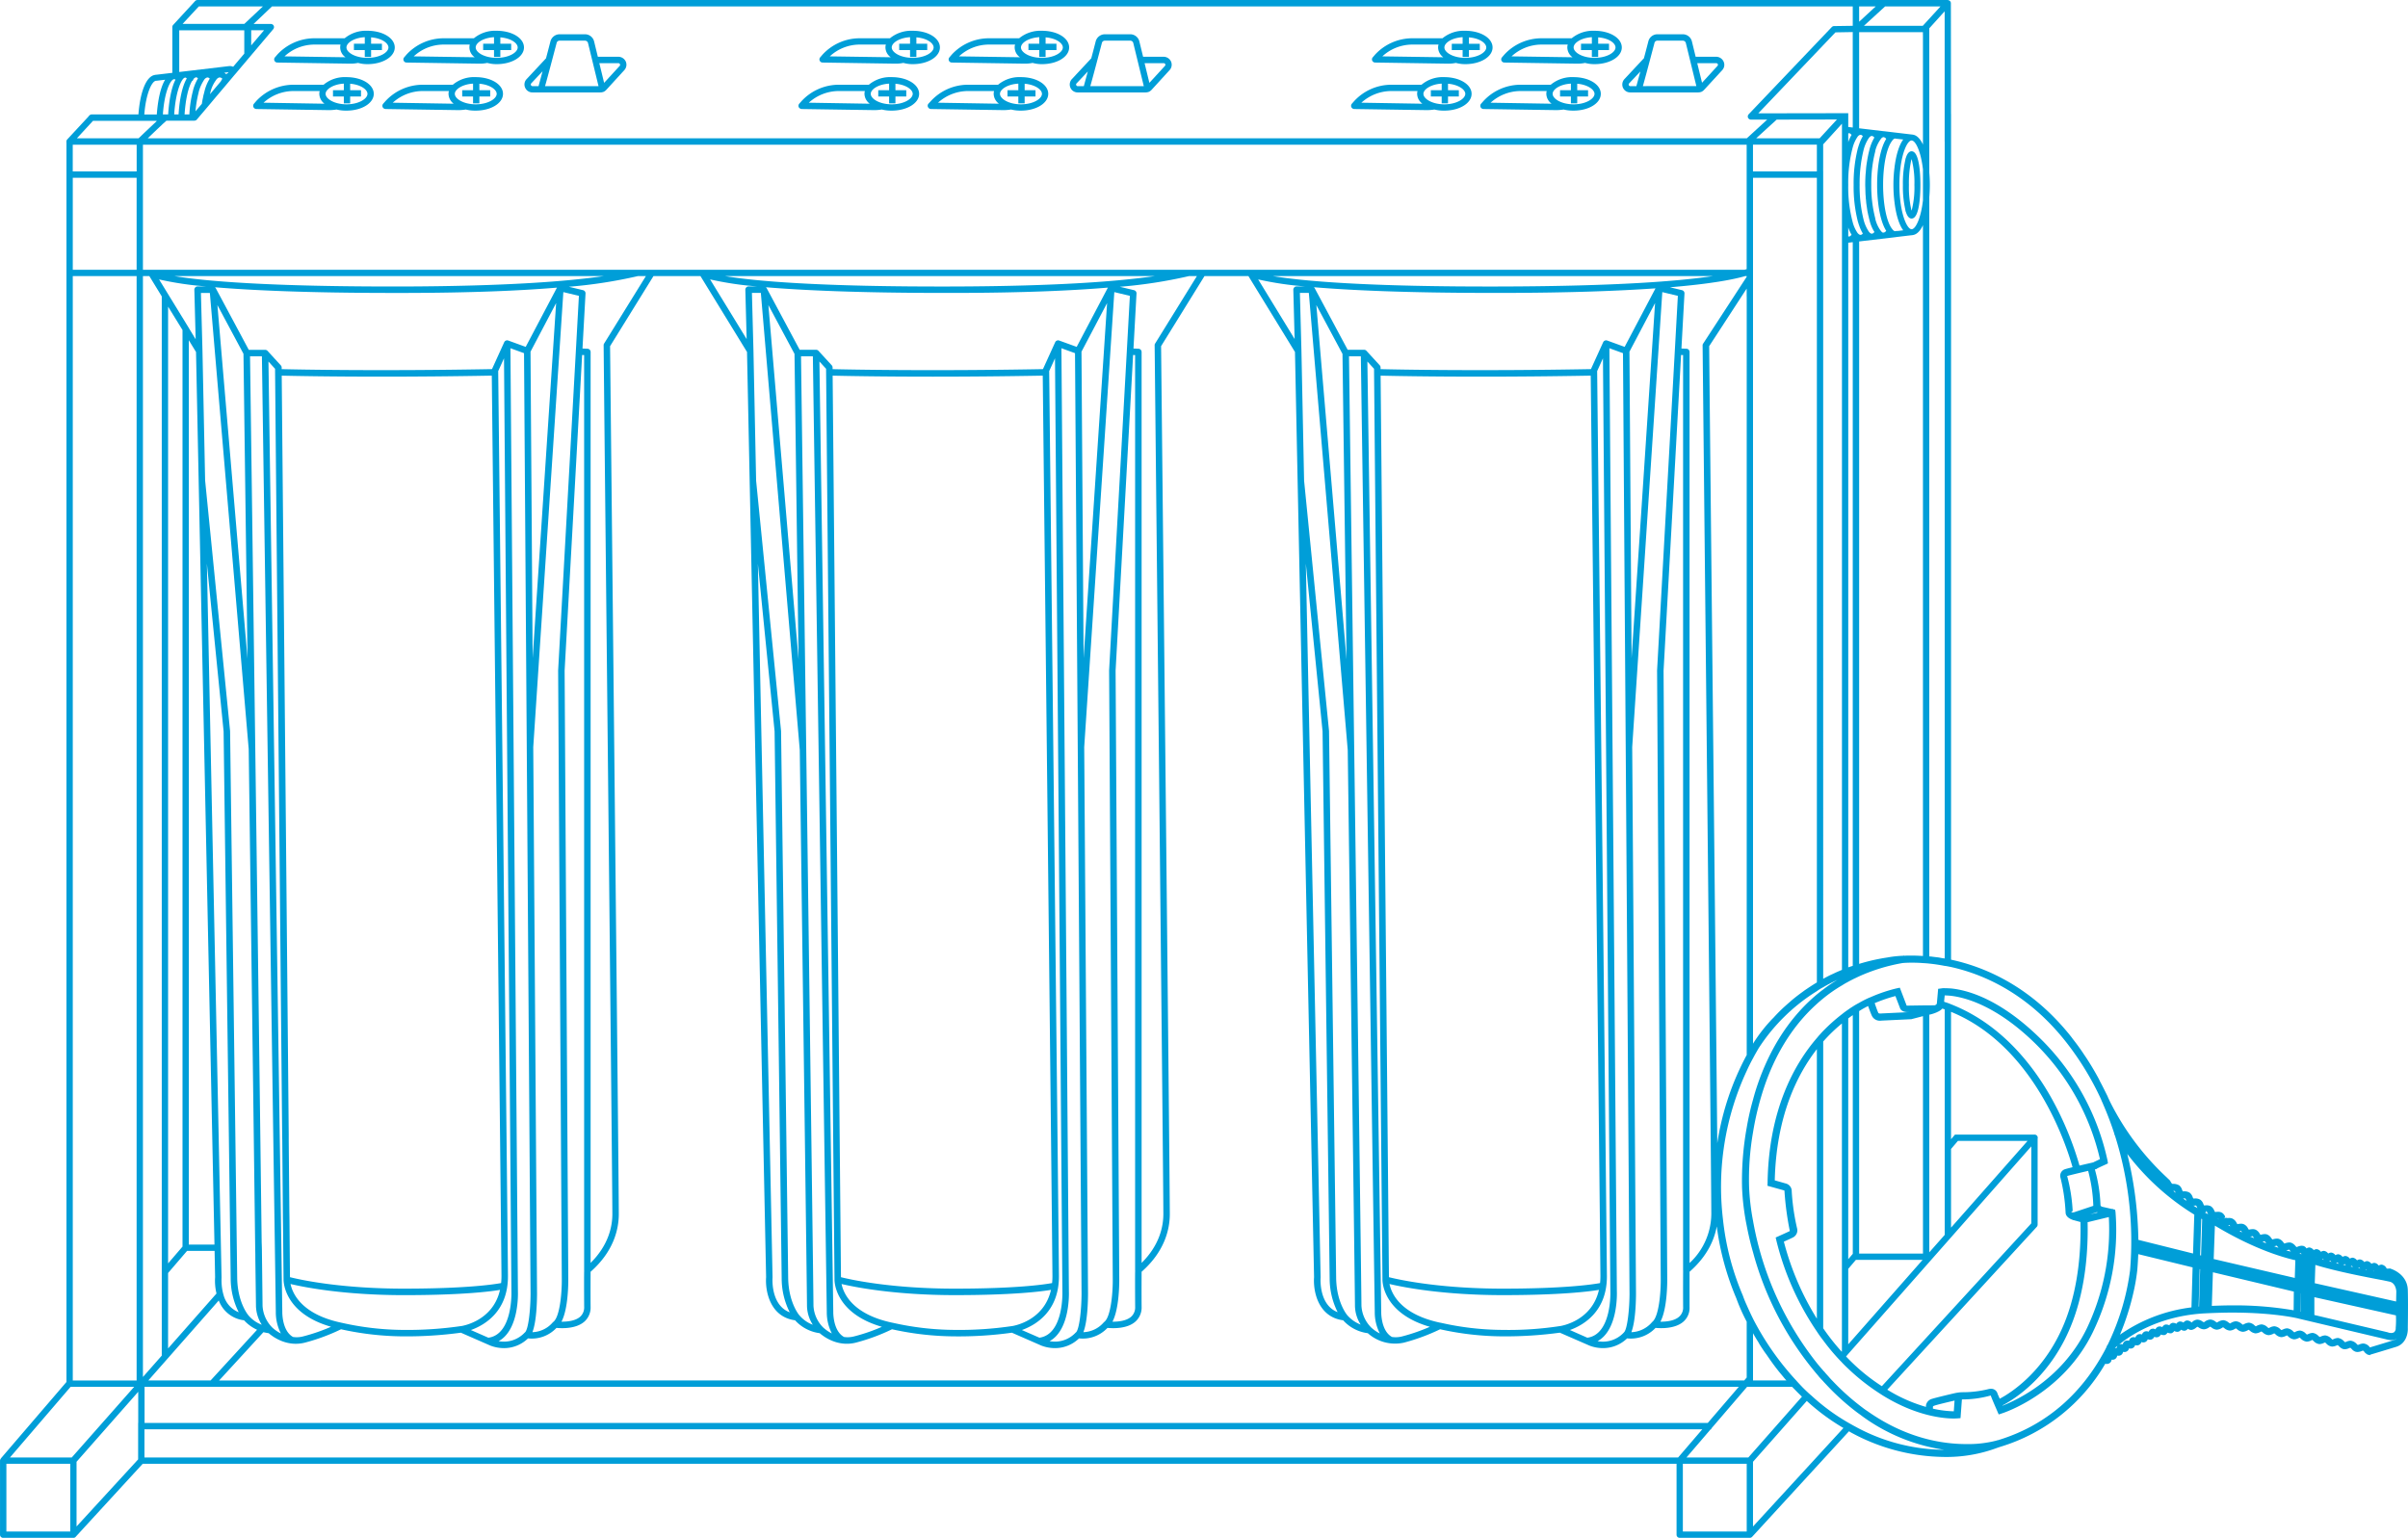 <?xml version="1.0" encoding="UTF-8"?> <svg xmlns="http://www.w3.org/2000/svg" xmlns:xlink="http://www.w3.org/1999/xlink" width="712.932" height="455.367" viewBox="0 0 712.932 455.367"><defs><clipPath id="clip-path"><rect id="Rectangle_3" data-name="Rectangle 3" width="712.932" height="455.367" transform="translate(0)" fill="none"></rect></clipPath></defs><g id="XMLID_00000053544511729964027680000006740150476557218438_" clip-path="url(#clip-path)"><g id="Group_2" data-name="Group 2" transform="translate(0.006 0.003)"><path id="Path_4" data-name="Path 4" d="M80.535-120.087h20.09a2.788,2.788,0,0,0,1.036-.208,2.805,2.805,0,0,0,.71-.532l5.355-5.829a2.3,2.3,0,0,0,.444-2.544,2.432,2.432,0,0,0-2.189-1.45H99.886l-1.095-4.5a2.786,2.786,0,0,0-2.722-2.159H88.583a2.765,2.765,0,0,0-2.693,2.071c-.474,1.835-.917,3.55-1.331,5.06a.029.029,0,0,1-.03.03,1.412,1.412,0,0,0-.3.3l-5.444,5.829a2.372,2.372,0,0,0-.415,2.544A2.338,2.338,0,0,0,80.535-120.087Zm25.445-8.669a.546.546,0,0,1,.474.3.492.492,0,0,1-.119.532l-4.556,4.972-1.42-5.8ZM87.7-134.763a.872.872,0,0,1,.887-.651h7.486a.919.919,0,0,1,.917.71l3.107,12.752H84.263C84.707-123.519,85.654-126.981,87.7-134.763ZM80.18-122.749l3.343-3.55c-.562,2.071-.976,3.58-1.183,4.349h-1.8a.449.449,0,0,1-.444-.3A.486.486,0,0,1,80.18-122.749Z" transform="translate(402.135 147.453)" fill="#009ed8"></path><path id="Path_5" data-name="Path 5" d="M79.264-129.295a9.817,9.817,0,0,0-6.776,2.248h-9a14.987,14.987,0,0,0-10.917,4.823l-.71.8a.967.967,0,0,0-.147,1.006,1,1,0,0,0,.829.562l21.423.325a14.123,14.123,0,0,0,2.337-.177,11.812,11.812,0,0,0,2.959.325c4.5,0,8.048-2.189,8.048-4.972S83.76-129.295,79.264-129.295ZM54.676-121.72a13.272,13.272,0,0,1,8.817-3.462H71.3a2.676,2.676,0,0,0-.119.829,3.725,3.725,0,0,0,1.568,2.929Zm24.588.474c-3.669,0-6.214-1.657-6.214-3.107,0-1.3,2.159-2.841,5.385-3.018h.022v1.938h-3.21v1.871h3.21v2.033h1.871v-2.033h3.21v-1.871h-3.21v-1.908h.029c3.018.266,5.089,1.716,5.089,2.988C85.448-122.9,82.9-121.247,79.264-121.247Z" transform="translate(386.631 152.134)" fill="#009ed8"></path><path id="Path_6" data-name="Path 6" d="M56.477-128.551l21.423.325a10.678,10.678,0,0,0,2.426-.208h.089a10.343,10.343,0,0,0,2.752.355c4.526,0,8.078-2.189,8.078-4.941,0-2.782-3.55-4.941-8.078-4.941a9.863,9.863,0,0,0-6.746,2.22H67.426a15,15,0,0,0-10.947,4.823l-.71.829a.907.907,0,0,0-.147.976A.939.939,0,0,0,56.477-128.551Zm25.891-7.514h.013v1.947H79.169v1.871h3.211v2.033h1.871v-2.033h3.21v-1.871h-3.21v-1.888h.04c3.048.236,5.089,1.657,5.089,2.988,0,1.45-2.544,3.077-6.214,3.077-3.639,0-6.184-1.627-6.184-3.077C76.983-134.38,79.2-135.86,82.368-136.066Zm-14.943,2.189h7.811v.03a2.676,2.676,0,0,0-.119.829,3.679,3.679,0,0,0,1.538,2.9l-18.05-.266A13.112,13.112,0,0,1,67.425-133.876Z" transform="translate(388.912 147.07)" fill="#009ed8"></path><path id="Path_7" data-name="Path 7" d="M28.4-119.855l21.421.325a14.123,14.123,0,0,0,2.337-.177,11.423,11.423,0,0,0,2.929.325c4.528,0,8.078-2.189,8.078-4.972s-3.55-4.941-8.078-4.941a9.734,9.734,0,0,0-6.746,2.248h-9a14.987,14.987,0,0,0-10.917,4.823l-.71.8a.967.967,0,0,0-.147,1.006A.992.992,0,0,0,28.4-119.855Zm25.889-7.516h.022v1.938H51.1v1.871h3.21v2.033H56.18v-2.033h3.21v-1.871H56.18v-1.908h.03c3.048.266,5.089,1.716,5.089,2.988,0,1.45-2.544,3.107-6.214,3.107-3.639,0-6.184-1.657-6.184-3.107C48.9-125.655,51.121-127.194,54.286-127.371Zm-14.941,2.189h7.812a2.676,2.676,0,0,0-.119.829,3.725,3.725,0,0,0,1.568,2.929l-18.078-.3A13.269,13.269,0,0,1,39.345-125.182Z" transform="translate(372.521 152.134)" fill="#009ed8"></path><path id="Path_8" data-name="Path 8" d="M32.331-128.551l21.421.325a10.555,10.555,0,0,0,2.426-.208h.089a10.5,10.5,0,0,0,2.752.355c4.528,0,8.078-2.189,8.078-4.941,0-2.782-3.55-4.941-8.078-4.941a9.863,9.863,0,0,0-6.746,2.22h-9a15.053,15.053,0,0,0-10.947,4.823l-.71.829a.907.907,0,0,0-.147.976A.947.947,0,0,0,32.331-128.551Zm25.889-7.514h.011v1.949h-3.21v1.871h3.21v2.033H60.1v-2.033h3.21v-1.871H60.1v-1.888h.011c3.048.236,5.119,1.657,5.119,2.988,0,1.45-2.544,3.077-6.214,3.077-3.639,0-6.183-1.627-6.183-3.077C52.835-134.38,55-135.86,58.22-136.066Zm-14.941,2.189h7.811v.03a2.675,2.675,0,0,0-.119.829,3.679,3.679,0,0,0,1.538,2.9l-18.05-.266A13.109,13.109,0,0,1,43.278-133.876Z" transform="translate(374.801 147.07)" fill="#009ed8"></path><path id="Path_9" data-name="Path 9" d="M-22.726-120.087h20.09a2.788,2.788,0,0,0,1.036-.208,2.805,2.805,0,0,0,.71-.532l5.326-5.829A2.367,2.367,0,0,0,4.91-129.2a2.432,2.432,0,0,0-2.189-1.45H-3.374l-1.095-4.5a2.785,2.785,0,0,0-2.722-2.159h-7.486a2.823,2.823,0,0,0-2.722,2.071c-.474,1.865-.917,3.55-1.331,5.089a1.412,1.412,0,0,0-.3.3l-5.444,5.829a2.369,2.369,0,0,0-.414,2.544A2.326,2.326,0,0,0-22.726-120.087Zm25.445-8.669a.6.6,0,0,1,.474.3.492.492,0,0,1-.119.532l-4.587,5-1.42-5.829Zm-18.286-6.006a.872.872,0,0,1,.887-.651h7.486a.919.919,0,0,1,.917.71l3.107,12.752H-19C-18.555-123.519-17.609-126.981-15.567-134.763Zm-7.516,12.014,3.343-3.55c-.562,2.071-.976,3.58-1.183,4.349h-1.8a.447.447,0,0,1-.444-.3A.434.434,0,0,1-23.082-122.749Z" transform="translate(341.803 147.453)" fill="#009ed8"></path><path id="Path_10" data-name="Path 10" d="M-24.017-129.295a9.817,9.817,0,0,0-6.776,2.248h-8.966a14.943,14.943,0,0,0-10.919,4.823l-.74.8a.9.9,0,0,0-.119,1.006,1,1,0,0,0,.829.562l21.421.325a13.818,13.818,0,0,0,2.308-.177h.03a11.729,11.729,0,0,0,2.929.325c4.526,0,8.078-2.189,8.078-4.972S-19.491-129.295-24.017-129.295Zm-24.56,7.574a13.272,13.272,0,0,1,8.817-3.462h7.782a2.676,2.676,0,0,0-.119.829,3.725,3.725,0,0,0,1.568,2.929Zm24.56.474c-3.669,0-6.214-1.657-6.214-3.107,0-1.3,2.185-2.836,5.433-3.016v1.936h-3.21v1.871h3.21v2.033h1.871v-2.033h3.211v-1.871h-3.211v-1.909h0c3.077.266,5.119,1.716,5.119,2.988C-17.8-122.9-20.349-121.247-24.017-121.247Z" transform="translate(326.287 152.134)" fill="#009ed8"></path><path id="Path_11" data-name="Path 11" d="M-46.782-128.551l21.423.325a10.684,10.684,0,0,0,2.426-.208h.119a10.117,10.117,0,0,0,2.722.355c4.526,0,8.048-2.189,8.048-4.941,0-2.782-3.52-4.941-8.048-4.941a9.918,9.918,0,0,0-6.746,2.22h-9.024a14.993,14.993,0,0,0-10.919,4.823l-.71.829a.907.907,0,0,0-.147.976A.941.941,0,0,0-46.782-128.551Zm25.889-7.514h.008v1.947h-3.21v1.871h3.21v2.033h1.871v-2.033H-15.8v-1.871h-3.211v-1.888H-19c3.018.236,5.089,1.657,5.089,2.988,0,1.45-2.544,3.077-6.183,3.077-3.669,0-6.214-1.627-6.214-3.077C-26.307-134.38-24.117-135.86-20.893-136.066Zm-14.972,2.189h7.811v.03a2.675,2.675,0,0,0-.119.829,3.628,3.628,0,0,0,1.568,2.9l-18.048-.266A13.028,13.028,0,0,1-35.865-133.876Z" transform="translate(328.577 147.07)" fill="#009ed8"></path><path id="Path_12" data-name="Path 12" d="M-74.854-119.855l21.423.325a13.817,13.817,0,0,0,2.308-.177h.03a11.729,11.729,0,0,0,2.929.325c4.526,0,8.107-2.189,8.107-4.972s-3.58-4.941-8.107-4.941a9.817,9.817,0,0,0-6.776,2.248H-63.9a15.053,15.053,0,0,0-10.947,4.823l-.71.8a.967.967,0,0,0-.147,1.006A1.075,1.075,0,0,0-74.854-119.855Zm25.908-7.514v1.936h-3.21v1.871h3.21v2.033h1.871v-2.033h3.21v-1.871h-3.21v-1.909h0c3.077.266,5.119,1.716,5.119,2.988,0,1.45-2.544,3.107-6.214,3.107s-6.214-1.657-6.214-3.107C-54.378-125.654-52.193-127.189-48.946-127.369ZM-63.9-125.182h7.782a2.676,2.676,0,0,0-.119.829,3.725,3.725,0,0,0,1.568,2.929l-18.05-.3A13.215,13.215,0,0,1-63.9-125.182Z" transform="translate(312.176 152.134)" fill="#009ed8"></path><path id="Path_13" data-name="Path 13" d="M-70.932-128.551l21.423.325a10.685,10.685,0,0,0,2.426-.208h.119a10.117,10.117,0,0,0,2.722.355c4.526,0,8.048-2.189,8.048-4.941,0-2.782-3.52-4.941-8.048-4.941a9.918,9.918,0,0,0-6.746,2.22h-9.024A14.987,14.987,0,0,0-70.93-130.92l-.71.829a.907.907,0,0,0-.147.976A.941.941,0,0,0-70.932-128.551Zm25.891-7.514h.008v1.947h-3.21v1.871h3.21v2.033h1.871v-2.033h3.21v-1.871h-3.21v-1.89a.043.043,0,0,0,.014,0c3.018.236,5.089,1.657,5.089,2.988,0,1.45-2.544,3.077-6.183,3.077-3.669,0-6.214-1.627-6.214-3.077C-50.456-134.38-48.267-135.86-45.041-136.066Zm-14.972,2.189H-52.2v.03a2.675,2.675,0,0,0-.119.829,3.628,3.628,0,0,0,1.568,2.9l-18.048-.266A13.021,13.021,0,0,1-60.013-133.876Z" transform="translate(314.467 147.07)" fill="#009ed8"></path><path id="Path_14" data-name="Path 14" d="M-124.62-120.087h20.09a2.788,2.788,0,0,0,1.036-.208,2.805,2.805,0,0,0,.71-.532l5.326-5.829a2.367,2.367,0,0,0,.474-2.544,2.432,2.432,0,0,0-2.189-1.45h-6.095l-1.095-4.5a2.785,2.785,0,0,0-2.722-2.159h-7.486a2.823,2.823,0,0,0-2.722,2.071c-.474,1.865-.917,3.55-1.331,5.089a1.411,1.411,0,0,0-.3.3l-5.444,5.829a2.312,2.312,0,0,0-.413,2.544A2.326,2.326,0,0,0-124.62-120.087Zm25.445-8.669a.486.486,0,0,1,.444.3.428.428,0,0,1-.089.532l-4.587,5-1.42-5.829Zm-18.286-6.006a.872.872,0,0,1,.887-.651h7.486a.919.919,0,0,1,.917.71l3.107,12.752h-15.83C-120.449-123.519-119.5-126.981-117.461-134.763Zm-7.544,12.014,3.373-3.611c-.562,2.1-.976,3.611-1.183,4.409h-1.8a.449.449,0,0,1-.444-.3A.462.462,0,0,1-125.005-122.749Z" transform="translate(282.262 147.453)" fill="#009ed8"></path><path id="Path_15" data-name="Path 15" d="M-125.913-129.295a9.765,9.765,0,0,0-6.776,2.248h-8.966a15.053,15.053,0,0,0-10.947,4.823l-.71.8a.967.967,0,0,0-.147,1.006,1,1,0,0,0,.859.562l21.423.325a13.818,13.818,0,0,0,2.308-.177h.03a11.423,11.423,0,0,0,2.929.325c4.526,0,8.078-2.189,8.078-4.972S-121.385-129.295-125.913-129.295Zm-24.558,7.574a13.214,13.214,0,0,1,8.817-3.462h7.812a2.676,2.676,0,0,0-.119.829,3.779,3.779,0,0,0,1.538,2.929Zm24.558.474c-3.639,0-6.184-1.657-6.184-3.107,0-1.3,2.22-2.841,5.385-3.018h.016v1.938h-3.21v1.871h3.21v2.033h1.871v-2.033h3.21v-1.871h-3.21v-1.908h.036c3.048.266,5.089,1.716,5.089,2.988C-119.7-122.9-122.244-121.247-125.913-121.247Z" transform="translate(266.747 152.134)" fill="#009ed8"></path><path id="Path_16" data-name="Path 16" d="M-148.709-128.551l21.451.325a10.685,10.685,0,0,0,2.426-.208h.089a10.182,10.182,0,0,0,2.752.355c4.526,0,8.078-2.189,8.078-4.941,0-2.782-3.55-4.941-8.078-4.941a9.863,9.863,0,0,0-6.746,2.22h-9.024a14.987,14.987,0,0,0-10.917,4.823l-.71.829a.907.907,0,0,0-.147.976A.932.932,0,0,0-148.709-128.551Zm25.919-7.514h.006v1.947h-3.21v1.871h3.21v2.033h1.871v-2.033h3.21v-1.871h-3.21v-1.887c3.07.239,5.135,1.657,5.135,2.986,0,1.45-2.544,3.077-6.214,3.077s-6.214-1.627-6.214-3.077C-128.205-134.38-126.044-135.86-122.79-136.066Zm-14.972,2.189h7.782v.03a3.982,3.982,0,0,0-.089.829,3.628,3.628,0,0,0,1.568,2.9l-18.048-.266A13.021,13.021,0,0,1-137.762-133.876Z" transform="translate(269.039 147.07)" fill="#009ed8"></path><path id="Path_17" data-name="Path 17" d="M-176.75-119.855l21.421.325a13.818,13.818,0,0,0,2.308-.177h.03a11.424,11.424,0,0,0,2.929.325c4.526,0,8.078-2.189,8.078-4.972s-3.55-4.941-8.078-4.941a9.766,9.766,0,0,0-6.776,2.248H-165.8a15.134,15.134,0,0,0-10.947,4.794l-.71.829a.967.967,0,0,0-.147,1.006A1,1,0,0,0-176.75-119.855Zm25.891-7.516h.014v1.938h-3.21v1.871h3.21v2.033h1.871v-2.033h3.21v-1.871h-3.21v-1.909h.038c3.077.266,5.089,1.716,5.089,2.988,0,1.45-2.544,3.107-6.214,3.107-3.639,0-6.184-1.657-6.184-3.107C-156.244-125.655-154.025-127.194-150.859-127.371Zm-14.941,2.189h7.811a2.676,2.676,0,0,0-.119.829,3.779,3.779,0,0,0,1.538,2.929l-18.05-.3A13.222,13.222,0,0,1-165.8-125.182Z" transform="translate(252.638 152.134)" fill="#009ed8"></path><path id="Path_18" data-name="Path 18" d="M-172.857-128.551l21.451.325a10.678,10.678,0,0,0,2.426-.208h.089a10.174,10.174,0,0,0,2.752.355c4.528,0,8.078-2.189,8.078-4.941,0-2.782-3.55-4.941-8.078-4.941a9.863,9.863,0,0,0-6.746,2.22h-9.024a14.987,14.987,0,0,0-10.917,4.823l-.71.829a.907.907,0,0,0-.147.976A.93.93,0,0,0-172.857-128.551Zm25.919-7.514h0v1.947h-3.21v1.871h3.21v2.033h1.871v-2.033h3.21v-1.871h-3.21v-1.888h.017c3.048.236,5.119,1.657,5.119,2.988,0,1.45-2.544,3.077-6.214,3.077s-6.214-1.627-6.214-3.077C-152.353-134.38-150.192-135.86-146.938-136.066Zm-14.972,2.189h7.782v.03a3.982,3.982,0,0,0-.089.829,3.628,3.628,0,0,0,1.568,2.9l-18.048-.266A13.021,13.021,0,0,1-161.91-133.876Z" transform="translate(254.93 147.07)" fill="#009ed8"></path><path id="Path_19" data-name="Path 19" d="M208.347,107.339l-.112-.711-.673-.151-.008,0-.032-.132-.261.065-.035-.008-2.807-.637c-.112-.038-.524-.149-.524-.561a44.475,44.475,0,0,0-1.646-10.444,1.754,1.754,0,0,0,.151-.112l.151-.038.013-.006.3-.068-.017-.076h0c.637-.337,1.648-.786,2.546-1.2l.711-.337-.112-.824a72,72,0,0,0-19.877-36.123c-11.979-11.792-21.6-14.374-26.464-14.861-.673-.038-1.272-.074-1.759-.074h-.112a4.507,4.507,0,0,0-1.085.074l-.862.112-.374,4.268-.038.149c0,.038-.074.225-.524.45l-1.684.038h-1.871l-4.829.074-2.022-5.315-.9.187a44.652,44.652,0,0,0-7.674,2.582,1.891,1.891,0,0,0-.263.112.137.137,0,0,1-.112.038l-.187.074-.486.225c-.486.225-1.348.637-2.433,1.272a21.482,21.482,0,0,0-1.871,1.085c-.412.261-.9.561-1.348.9-.6.412-1.236.86-1.871,1.385a51.946,51.946,0,0,0-5.54,4.941c-.45.45-.86.936-1.31,1.423l-.561.673c-6.626,7.674-14.3,21.225-14.6,42.936l-.038.824,4.978,1.385s.074.074.074.374a87.4,87.4,0,0,0,1.572,11.641c-.9.45-3.37,1.535-3.406,1.572l-.786.337.187.824a83.043,83.043,0,0,0,12.015,27.026c.561.862,1.2,1.76,1.871,2.62a61.447,61.447,0,0,0,4.043,4.941c.412.45.86.936,1.31,1.385.673.749,1.423,1.461,2.172,2.17a62.508,62.508,0,0,0,8.348,6.664c.561.374,1.085.711,1.61,1.049,10.144,6.326,18.379,6.925,21.15,6.925.635,0,1.011-.038,1.123-.038l.9-.074.412-5.54h.151a31.068,31.068,0,0,0,8.384-1.16c.3.936,1.984,4.716,1.984,4.754l.374.86.9-.3c.187-.038,18.118-5.727,27.026-24.181A69.257,69.257,0,0,0,208.347,107.339Zm-8.535,34.514c-7.375,15.2-21.225,21.374-24.892,22.8,0-.038-.038-.038-.038-.074v0c3.346-1.735,14.731-8.647,20.851-25.016,3.874-10.355,4.523-21.443,4.352-29.229l6.279-1.524A67.927,67.927,0,0,1,199.813,141.853Zm-86.994-26.99a2.349,2.349,0,0,0,1.236-2.769,65.122,65.122,0,0,1-1.572-10.894,2.315,2.315,0,0,0-1.722-2.321l-3.3-.936c.45-18.94,6.587-31.295,12.465-38.855v79.807a82.427,82.427,0,0,1-9.77-22.8C110.985,115.725,112.22,115.162,112.819,114.863Zm8.983-58.02a1.6,1.6,0,0,1,.225-.261,47.179,47.179,0,0,1,5.315-5.09v97.1l-.074.074a64.8,64.8,0,0,1-5.464-6.925v-84.9Zm81.079,50.5a.208.208,0,0,0,.187.112s.008,0,.011.006l-2.226.558,2.028-.676Zm-41.2-21.074h20.616l-22.646,25.678V88.649Zm-3.9,27.812-4.566,5.166V48.869a1.9,1.9,0,0,0,.412-.074,11.917,11.917,0,0,0,1.759-.6l.3-.149a3.953,3.953,0,0,0,1.385-.973,4.053,4.053,0,0,1,.711.261v66.742Zm-28.562,10.06,2.254-2.647h19.755l-22.011,25V124.137Zm71.048-29c0,.074.038.149.038.225a45.227,45.227,0,0,1,1.461,9.957.224.224,0,0,0,.038.151v0l-5.935,1.982a.623.623,0,0,0-.158-.051c-.011,0-.5.054-.5.054v0l.452-.5a49.731,49.731,0,0,0-1.633-10.295c.35-.139,3.172-.822,6.244-1.534A.006.006,0,0,0,200.261,95.137Zm1.535-2.546-.074.036-.006,0c-1.567.358-2.895.667-4.035.936a.006.006,0,0,0,0,0A95.074,95.074,0,0,0,189.331,73.5c-5.39-9.583-14.786-21.86-29.685-27.7a16.013,16.013,0,0,0-1.871-.673.292.292,0,0,0-.187-.074l.187-1.871c.45,0,1.085.038,1.871.112,4.381.524,13.588,2.994,25,14.187a70.178,70.178,0,0,1,19.091,34.176C202.92,92.066,202.246,92.366,201.8,92.591Zm-54.539-44.47-8.535.412c-.112,0-.524,0-.6-.187-.3-.6-.749-1.947-1.085-2.882a44.627,44.627,0,0,1,6.139-2.1l1.348,3.519c.112.45.711,1.236,2.283,1.236h.448Zm-8.535,2.544c.187,0,.374-.038.486-.038l8.722-.412c.074-.038,1.423-.374,3.406-.9v70.3h-18.9V47.82a25.217,25.217,0,0,1,2.658-1.5c.337.973.824,2.283,1.123,2.92A2.617,2.617,0,0,0,138.722,50.665ZM130.562,119.7l-.029.033-1.32,1.557V49.992c.45-.337.9-.673,1.348-.973ZM128.8,149.825l.412-.486,54.2-61.464v22.8l-44.245,48.213a55.838,55.838,0,0,1-8.386-6.587c-.748-.711-1.5-1.459-2.208-2.208Zm25.491,15.086a.957.957,0,0,1,.45-.261c.6-.225,3.368-.9,5.952-1.5l-.225,3.181a31.351,31.351,0,0,1-6.177-.786Zm8.571-4.23a11.552,11.552,0,0,0-2.022.261c-.225.038-5.764,1.348-6.774,1.684a2.453,2.453,0,0,0-1.835,1.909v.486a45.374,45.374,0,0,1-11.454-5.09l44.283-48.251a1.013,1.013,0,0,0,.225-.637V85.664c0-.112.038-.225.038-.337a1.362,1.362,0,0,0-.074-.374.945.945,0,0,0-.86-.561H160.846v.038l-.029-.038-1.169,1.374V48.044c24.93,10.182,34.363,40.165,35.973,46a.029.029,0,0,1,0,.011c-1.332.328-2.14.545-2.388.645a2.034,2.034,0,0,0-1.188,2.427,53.311,53.311,0,0,1,1.5,9.957l.029.49c.093,1.244,1.426,1.839,2.1,2.066l.029.087.116-.038c.076.024.143.043.185.052l1.961.535c.179,7.592-.439,18.438-4.213,28.538-5.789,15.477-16.483,22.1-19.686,23.79,0-.006-.008-.014-.01-.021-.3-.711-.6-1.31-.673-1.61a1.93,1.93,0,0,0-1.947-1.31,2.855,2.855,0,0,0-.786.112A31.872,31.872,0,0,1,162.865,160.68Z" transform="translate(417.984 251.573)" fill="#009ed8"></path><path id="Path_20" data-name="Path 20" d="M487.873,238.257c-.143-4.285-3.983-5.938-5.068-6.29l-.021-.024h-.052c-.073-.022-.133-.04-.169-.048a1.026,1.026,0,0,0-.3.048h-.635a1.965,1.965,0,0,0-1.5-1.188,1.629,1.629,0,0,0-.867.282,1.883,1.883,0,0,0-1.261-.8,1.8,1.8,0,0,0-.892.277,1.9,1.9,0,0,0-1.25-.8,1.682,1.682,0,0,0-.881.288,1.806,1.806,0,0,0-1.275-.789,1.646,1.646,0,0,0-.867.274,1.953,1.953,0,0,0-1.242-.786,1.722,1.722,0,0,0-.884.277,1.852,1.852,0,0,0-1.286-.783,1.627,1.627,0,0,0-.862.274,1.906,1.906,0,0,0-1.244-.786,1.641,1.641,0,0,0-.881.285,1.718,1.718,0,0,0-1.253-.778,1.644,1.644,0,0,0-.884.288,1.783,1.783,0,0,0-1.286-.794,1.579,1.579,0,0,0-.859.288,1.828,1.828,0,0,0-1.253-.8,1.691,1.691,0,0,0-.892.288,1.86,1.86,0,0,0-1.253-.783,1.634,1.634,0,0,0-.881.282,1.609,1.609,0,0,0-.962-.746l-.436-.051a3.236,3.236,0,0,0-1.169.271,2.425,2.425,0,0,0-.383.139c-.073-.073-.2-.219-.369-.409a2.842,2.842,0,0,0-1.228-.892,2.114,2.114,0,0,0-.551-.073,4.116,4.116,0,0,0-1.1.2c-.209.076-.358.109-.333.143a3.709,3.709,0,0,1-.314-.377,2.714,2.714,0,0,0-1.253-1.009,1.9,1.9,0,0,0-.651-.106,4.274,4.274,0,0,0-.951.139,1.391,1.391,0,0,0-.388.132l-.3-.369a2.754,2.754,0,0,0-1.2-1.09,1.877,1.877,0,0,0-.76-.146,4.194,4.194,0,0,0-.867.114l-.391.1a2.273,2.273,0,0,1-.3-.431,2.766,2.766,0,0,0-1.122-1.074,2.083,2.083,0,0,0-.881-.176,4.566,4.566,0,0,0-.746.073c-.165.025-.35.055-.38.12l-.274-.406a2.6,2.6,0,0,0-1.115-1.174,2,2,0,0,0-.962-.215,6.659,6.659,0,0,0-.7.051.9.9,0,0,0-.35.1,3.5,3.5,0,0,1-.263-.409,2.648,2.648,0,0,0-1.348-1.312,2.593,2.593,0,0,0-.881-.135l-.559.025-.413-.109-.391.263v-.006s0,0,0-.006l.219-.586a3.556,3.556,0,0,0-.512-.764,1.791,1.791,0,0,0-.461-.377,2.249,2.249,0,0,0-1.138-.266l-.461.019-.42.051a3.841,3.841,0,0,1-.274-.523,2.762,2.762,0,0,0-.954-1.174,2.706,2.706,0,0,0-1.429-.293h-.168l-.4.059a2.868,2.868,0,0,1-.288-.567,2.475,2.475,0,0,0-.9-1.174,2.85,2.85,0,0,0-1.613-.347c-.131,0-.4,0-.38.04a1.977,1.977,0,0,1-.23-.456,2.746,2.746,0,0,0-.9-1.3,3.005,3.005,0,0,0-1.649-.4c-.124,0-.38,0-.355.04a3.06,3.06,0,0,1-.227-.493,2.718,2.718,0,0,0-.848-1.3,3.362,3.362,0,0,0-1.993-.442,1.258,1.258,0,0,1-.5-.574,2.586,2.586,0,0,0-.331-.5l.017-.019-.361-.325c-.087-.079-.166-.162-.253-.241l-.166-.165,0,0a78.611,78.611,0,0,1-17.088-22.9.87.87,0,0,1-.054-.149c-.082-.165-.138-.3-.193-.387-.055-.124-.09-.206-.1-.214l-.133-.323-.054-.143c-.77-1.538-1.51-3.077-2.337-4.587l-.177-.414c-.236-.415-.414-.77-.651-1.183-.976-1.774-2.042-3.52-3.165-5.238-.266-.385-.532-.8-.8-1.183L391.66,168c-.859-1.272-1.8-2.574-2.782-3.817-.236-.3-.415-.562-.593-.8-.385-.474-.77-.976-1.153-1.42-11.713-14.108-25.022-19.465-34.489-21.508V-109.975h-.014l-.038-32.79a.922.922,0,0,0-.6-.86,1.192,1.192,0,0,0-.307-.068v-.017H-166.528a1.033,1.033,0,0,0-.71.3c-.01.013-.013.025-.022.038l-6.429,6.985c-.008.006-.021.011-.029.017a1.07,1.07,0,0,0-.266.651v.03c0,.016.008.029.008.044v13.5l-4.807.569h-.084a.107.107,0,0,0-.089.03c-2.929.236-4.615,5.623-5.06,11.717h-13.877a.756.756,0,0,0-.279.06.973.973,0,0,0-.249.136l-.065.065-.208.184a.522.522,0,0,0-.057.112s-.009.01-.009.014l-6.252,6.738-.032.032-.043.029v.014h0v.014l-.089.089a.828.828,0,0,0-.135.4c-.008.048-.043.079-.043.13a.5.5,0,0,0,.03.208v8.665h0V265.506l-19.465,22.684.029.024v.009a.867.867,0,0,0-.236.562V310.74a.91.91,0,0,0,.947.917h20.772a.82.82,0,0,0,.681-.3l.059-.059c.008-.009.013-.025.021-.036l19.766-21.532H271.374v21a.9.9,0,0,0,.917.917h20.8a.8.8,0,0,0,.651-.3h0l.009.009,28.668-31.25a2.613,2.613,0,0,1,.377.233,58.637,58.637,0,0,0,27.784,7.367,42.922,42.922,0,0,0,15.8-2.722,1.35,1.35,0,0,0,.266-.089l.444-.147a54.022,54.022,0,0,0,31.2-24.626,2.563,2.563,0,0,0,.437.049,1.424,1.424,0,0,0,.917-.3,1.28,1.28,0,0,0,.523-.973,1.9,1.9,0,0,0,.288.022,1.354,1.354,0,0,0,.836-.263,1.462,1.462,0,0,0,.545-.954,2.043,2.043,0,0,0,.377.036,1.386,1.386,0,0,0,.757-.212,1.308,1.308,0,0,0,.6-.936,1.9,1.9,0,0,0,.413.048,1.338,1.338,0,0,0,.694-.179,1.365,1.365,0,0,0,.662-.911,1.786,1.786,0,0,0,.472.07,1.385,1.385,0,0,0,.68-.176,1.483,1.483,0,0,0,.657-.867,1.709,1.709,0,0,0,.54.1,1.281,1.281,0,0,0,.593-.139,1.417,1.417,0,0,0,.724-.856,1.741,1.741,0,0,0,.6.117l.425-.07.1-.044a1.422,1.422,0,0,0,.753-.83,1.71,1.71,0,0,0,.657.143l.4-.059.084-.033a1.5,1.5,0,0,0,.8-.783,1.538,1.538,0,0,0,.673.168l.417-.073a1.441,1.441,0,0,0,.844-.764,2.164,2.164,0,0,0,.9.168c.07,0,.143,0,.223-.008a1.42,1.42,0,0,0,.841-.721,2.113,2.113,0,0,0,.968.2c.044,0,.092,0,.143,0a1.514,1.514,0,0,0,.889-.688,1.843,1.843,0,0,0,.979.249h.087a1.428,1.428,0,0,0,.943-.635,1.84,1.84,0,0,0,1.054.322h.033a1.5,1.5,0,0,0,.939-.607,1.671,1.671,0,0,0,1.042.361h.019a2.666,2.666,0,0,0,1.364-.662l.388-.293.4.227a2.861,2.861,0,0,0,1.543.551,2.829,2.829,0,0,0,1.477-.551c.227-.143.38-.23.333-.263a3.244,3.244,0,0,1,.428.266,2.927,2.927,0,0,0,1.524.657,3.133,3.133,0,0,0,1.521-.5c.249-.157.369-.2.377-.219a4.242,4.242,0,0,1,.369.255,2.819,2.819,0,0,0,1.641.721,2.851,2.851,0,0,0,1.382-.439c.154-.081.413-.209.372-.234a3.289,3.289,0,0,1,.439.314,2.856,2.856,0,0,0,1.649.727,3.087,3.087,0,0,0,1.345-.4,2.032,2.032,0,0,0,.377-.212l.372.277a2.892,2.892,0,0,0,1.659.8,3.42,3.42,0,0,0,1.4-.395c.128-.059.366-.168.347-.19l.391.288a2.824,2.824,0,0,0,1.722.825,3.583,3.583,0,0,0,1.339-.369,3.159,3.159,0,0,0,.344-.179l.388.293a2.733,2.733,0,0,0,1.717.844,3.323,3.323,0,0,0,1.345-.377c.109-.044.336-.135.314-.157a2.956,2.956,0,0,1,.394.333,2.906,2.906,0,0,0,1.711.855,3.155,3.155,0,0,0,1.269-.344l.383-.193a2.621,2.621,0,0,1,.383.341,2.9,2.9,0,0,0,1.725.873,3.442,3.442,0,0,0,1.272-.322l.347-.2a4.458,4.458,0,0,1,.5.436,2.688,2.688,0,0,0,1.638.811,3.3,3.3,0,0,0,1.286-.33c.266-.109.38-.135.369-.154a2.168,2.168,0,0,1,.355.3,2.661,2.661,0,0,0,1.736.92,3.575,3.575,0,0,0,1.317-.318c.124-.044.355-.128.3-.162a3.473,3.473,0,0,1,.486.442,2.887,2.887,0,0,0,1.242.789l.394.036a3.3,3.3,0,0,0,1.253-.293l.383-.157a3.061,3.061,0,0,1,.475.425,2.5,2.5,0,0,0,1.233.8l.456.044a3.781,3.781,0,0,0,1.572-.431l.311.2a2.338,2.338,0,0,0,.818.817,1.038,1.038,0,0,0,.686.271l.022,0c.162.054.3.1.3.1l.038-.158c.58-.174,5.03-1.51,7.719-2.343,2.914-.911,3.506-4,3.414-5.586C487.909,247.244,487.979,241.577,487.873,238.257Zm-195.242,49.6H274.313l7.159-8.346h.162v0h.029v-.22l10.6-12.358H305.57l.01.011.887.887c.562.593,1.125,1.153,1.657,1.657a2.121,2.121,0,0,0,.385.355l0,0-.006.008ZM-178.636-105.279l1.538-1.45.208-.208,1.125-1.006.03-.03h8.286a.286.286,0,0,0,.208-.059.657.657,0,0,0,.5-.266l1.183-1.391,2.012-2.367,2.308-2.752,2.959-3.492,2.042-2.426.621-.74.562-.651.593-.71,10.357-12.25a.967.967,0,0,0,.147-1.006.955.955,0,0,0-.859-.532h-5.119l.03-.03,5.444-5.177h468v5.749l-5.532.081a.966.966,0,0,0-.681.3l-24.588,25.8a.971.971,0,0,0-.208,1.036.982.982,0,0,0,.859.562h4.823l-6.036,5.532H-181.266Zm8.4-15.445c.177-.059.355.059.532.236-1.3,2.22-2.159,6.095-2.426,10.651h-1.3C-172.985-116.818-171.211-120.606-170.233-120.724Zm2.071,1.036a.029.029,0,0,1,.03-.03c.03,0,.03-.03.059-.03a.731.731,0,0,0,.326-.5,1.423,1.423,0,0,1,.74-.562c.208-.059.444.119.621.3a14.112,14.112,0,0,0-1.48,3.609v.059a33.589,33.589,0,0,0-1.065,7.012h-1.419C-170.086-114.1-169.288-117.765-168.163-119.688Zm1.982,3.314v-.059a11.671,11.671,0,0,1,1.6-3.611s0-.006,0-.008a1.592,1.592,0,0,1,.952-.732.948.948,0,0,1,.729.36,12.338,12.338,0,0,0-1.537,3.666v.059l-.03.03v.059c-.059.177-.089.355-.147.532a2.421,2.421,0,0,1-.119.444c-.089.385-.147.77-.236,1.153-.119.5-.177.976-.266,1.51l-1.893,2.22A35.117,35.117,0,0,1-166.181-116.374Zm3.433.177c0-.03.03-.089.03-.119a9.821,9.821,0,0,1,1.627-3.609c.03-.059.089-.119.119-.177a1.636,1.636,0,0,1,.917-.681H-160l.266.03a1.293,1.293,0,0,1,.562.355,8.745,8.745,0,0,0-.444.77l-3.226,3.817C-162.808-115.96-162.778-116.078-162.748-116.2Zm5.425-6.139-.009.014-.177.208a1.9,1.9,0,0,0-.5.385,2.035,2.035,0,0,0-.621-.444l-.011,0Zm-16.225,2.085a.664.664,0,0,1,.5.119c-1.214,2.367-1.923,6.272-2.159,10.3h-1.568C-176.358-116.108-174.731-119.924-173.548-120.251Zm22.92-14.5h3.8l-3.788,4.468-.011.013v-4.48ZM476.65,255.276a2.576,2.576,0,0,0-1.952-1.163,3.476,3.476,0,0,0-1.147.266c-.193.07-.436.154-.472.179a3.857,3.857,0,0,1-.388-.358,2.856,2.856,0,0,0-1.77-.92,3.246,3.246,0,0,0-1.2.293c-.314.132-.428.151-.409.168a3.151,3.151,0,0,1-.347-.314,2.967,2.967,0,0,0-1.762-.954,3.2,3.2,0,0,0-1.214.3l-.428.179a2.036,2.036,0,0,1-.358-.311,2.918,2.918,0,0,0-1.781-.928,3.216,3.216,0,0,0-1.228.307c-.274.114-.406.154-.4.179l-.355-.3a2.969,2.969,0,0,0-1.711-.925,3.436,3.436,0,0,0-1.294.325c-.31.128-.439.165-.4.187a2.484,2.484,0,0,1-.355-.3,2.745,2.745,0,0,0-1.717-.906,3.268,3.268,0,0,0-1.294.336l-.391.2a2.926,2.926,0,0,1-.445-.388,2.942,2.942,0,0,0-1.686-.811,3.154,3.154,0,0,0-1.291.361,4,4,0,0,0-.394.168,2.993,2.993,0,0,1-.42-.358,2.821,2.821,0,0,0-1.681-.778,3.256,3.256,0,0,0-1.309.366c-.131.059-.372.171-.358.193a2.285,2.285,0,0,1-.4-.311,2.854,2.854,0,0,0-1.7-.8,3.523,3.523,0,0,0-1.429.417c-.112.055-.3.139-.282.171l-.391-.3a2.781,2.781,0,0,0-1.638-.8,3.359,3.359,0,0,0-1.432.425c-.23.124-.35.171-.369.19a3.769,3.769,0,0,1-.366-.266,2.883,2.883,0,0,0-1.7-.76,3.049,3.049,0,0,0-1.429.472,1.665,1.665,0,0,0-.322.182l-.436-.3a2.87,2.87,0,0,0-1.561-.684,3.422,3.422,0,0,0-1.524.5c-.2.117-.341.187-.322.215a3.665,3.665,0,0,1-.5-.314,2.616,2.616,0,0,0-1.473-.585,3.03,3.03,0,0,0-1.667.632c-.1.067-.274.171-.223.182a3.485,3.485,0,0,1-.45-.23,2.584,2.584,0,0,0-1.546-.559h-.011a2.441,2.441,0,0,0-1.641.884,1.906,1.906,0,0,0-1.389-.635h-.019a1.453,1.453,0,0,0-1.016.632,1.788,1.788,0,0,0-1.079-.333h-.044a1.452,1.452,0,0,0-.987.68A1.926,1.926,0,0,0,418.3,248c-.033,0-.07,0-.106,0a1.472,1.472,0,0,0-.936.724,1.981,1.981,0,0,0-.99-.23c-.055,0-.114,0-.171.008a1.5,1.5,0,0,0-.911.767,1.669,1.669,0,0,0-.775-.212l-.388.059a1.443,1.443,0,0,0-.863.8,1.587,1.587,0,0,0-.738-.2l-.369.051-.084.033a1.511,1.511,0,0,0-.833.833,1.681,1.681,0,0,0-.673-.154l-.4.055-.087.04a1.5,1.5,0,0,0-.811.873,1.818,1.818,0,0,0-.632-.128l-.428.07-.087.04a1.406,1.406,0,0,0-.783.911,1.843,1.843,0,0,0-.585-.106,1.488,1.488,0,0,0-.621.143,1.512,1.512,0,0,0-.7.936,1.875,1.875,0,0,0-.526-.081,1.369,1.369,0,0,0-.643.157,1.442,1.442,0,0,0-.68.968,1.7,1.7,0,0,0-.475-.07,1.341,1.341,0,0,0-.716.2l0,0v0a.152.152,0,0,1,.119-.059c3.581-2.959,12.131-8.492,25.209-9.232,2.959-.147,5.71-.236,8.256-.236,12.635,0,19.647,1.746,19.766,1.8l25.742,6.095a7.031,7.031,0,0,0,1.6.266,2.973,2.973,0,0,0,1.538-.385h.032a2.433,2.433,0,0,1-.7.347C481.607,253.782,478.171,254.817,476.65,255.276ZM-182.661-61.961h1.874l.006.011,3.668,5.989.006.009V257.7l-5.577,6.326V-61.961ZM119.431,215.764c0,3.78-1.16,9.246-6.439,14.487,0,0,0,0,0,0V-39.488a.961.961,0,0,0-.919-.96l-1.489-.067.9-16.287a.959.959,0,0,0-.734-.987L106.533-58.8l.021,0h.038a141.724,141.724,0,0,0,20.363-3.145l.035-.011h2.367l-.006.011L117-42a.857.857,0,0,0-.149.524C116.885-39.005,119.431,205.356,119.431,215.764Zm-8.348,27.513a3.7,3.7,0,0,1-1.2,2.92c-1.461,1.272-3.893,1.461-5.5,1.461h-.027c2.064-3.87,2.033-11.778,2.018-12.8L105.291,54.868,110.475-38.6l.594.027V232.453h.016s0,0,0,0v.187C111.045,233.544,111.045,237.4,111.083,243.277ZM-.616,23.283V23.24L4.33,72.87l2.1,162.072a22.223,22.223,0,0,0,2.391,9.946l-.006,0C3.2,242.752,3.69,235,3.728,234.555ZM8.356,234.905,6.246,72.761-1.139-1.384h0l-.786-38.406s0-.01,0-.014l-.455-17.171H.26L11.783,78.371c1.011,76.371,2.139,162.2,2.139,164.545a10.651,10.651,0,0,0,1.719,5.64l-.009,0a9.564,9.564,0,0,1-3.969-2.807l-.06-.06,0,0C11.575,245.647,8.524,242.044,8.356,234.905ZM95.191-39.572l7.582-14.4L95.822,51.156ZM93.769-41,88.6-42.874a.962.962,0,0,0-1.2.505l-3.609,7.937c0,.006,0,.014,0,.021-33.326.613-57.405.125-62.29.008l0-.5a.959.959,0,0,0-.252-.64l-3.924-4.284a.957.957,0,0,0-.708-.312H11.758L1.987-58.392a.955.955,0,0,0-.255-.268h.009c10.743.9,27.364,1.684,52.892,1.684h3.593c19.539-.038,34.064-.673,44.769-1.572a.044.044,0,0,0,.014,0ZM86.487,236.22c-2.2.406-10.417,1.648-28.752,1.648-18.969,0-30.878-2.67-33.752-3.39L21.517-32.478c3.159.074,13.853.295,29.672.295,9.26,0,20.277-.078,32.533-.3.233,21.2,2.785,253.289,2.871,266.583A19.707,19.707,0,0,1,86.487,236.22ZM10.226-38.927c.046,3.424.566,42.475,1.2,90.487L2.493-53.375ZM-4.058-58.606a.962.962,0,0,0-.273.7L-3.944-43.3l0-.008L-14.767-60.978A96.758,96.758,0,0,0-.809-58.9h-2.56A.969.969,0,0,0-4.058-58.606ZM18.774,249.416s-.016-.014-.046-.038a9.732,9.732,0,0,1-2.887-6.461c0-4.1-3.444-263.047-3.685-281.13h3.506l4.121,282.968a13.77,13.77,0,0,0,1.5,6.382,10.983,10.983,0,0,1-2.467-1.682Zm6.139,2.769-.008,0c-3.3-1.79-3.2-7.319-3.2-7.414l-4.1-281.432,1.969,2.15,2.492,269.72c-.006.425.033,9.927,14.035,13.962a52.783,52.783,0,0,1-8.2,2.828A7.539,7.539,0,0,1,24.914,252.185Zm14.262-4.23h0c-11.9-2.517-14.465-8.753-15.019-11.461,3.859.914,15.623,3.294,33.584,3.294,17.072,0,25.377-1.046,28.425-1.557C84.1,247.38,75.213,248.872,74.6,248.964a.274.274,0,0,0-.051,0,105.71,105.71,0,0,1-16.808,1.123,84.559,84.559,0,0,1-18.53-2.134Zm49.34-13.869c-.089-13.693-2.79-259.3-2.885-267.917l1.719-3.782L89.54,238.747c0,.128.428,12.646-6.8,13.646l-5.2-2.266C81.552,248.688,88.583,244.666,88.515,234.086Zm2.947,4.613L89.249-40.6l4.026,1.464,1.934,278.541c-.017,4.869-.684,10.593-1.652,11.413-.008.006-.021.008-.029.014l-.074.074a8.433,8.433,0,0,1-7.7,2.51C91.86,250.073,91.482,239.2,91.462,238.7Zm5.667.707L96,77.515l8.91-134.733,4.607,1.109L103.369,54.82l1.082,180.052c.059,4.184-.572,11.37-2.506,12.841l.01.011-.006.006c-.038,0-.112.074-.151.112a8.326,8.326,0,0,1-6.047,2.918C96.986,247.638,97.123,241.531,97.129,239.406ZM116.811-61.95c-10.593,1.535-28.562,2.958-58.619,3.07C16.753-58.731-2-60.564-10.274-61.95l-.059-.011H116.882Zm-134.427-.011.006.011L-3.835-39.491-3.049-1.2v0h0l0,.019v.016l4.867,235.64c-.3,4.043,1.123,11.792,8.573,12.765a11.928,11.928,0,0,0,7.3,3.818c1.085.936,5.2,4.156,10.669,2.807A58.132,58.132,0,0,0,39.1,249.9,87.342,87.342,0,0,0,57.743,252a113.994,113.994,0,0,0,16.844-1.085l8.722,3.818a11.321,11.321,0,0,0,4.005.748,10.2,10.2,0,0,0,7.15-2.882,10.057,10.057,0,0,0,8.422-3.107c1.5.149,5.765.337,8.235-1.835a5.549,5.549,0,0,0,1.871-4.379c-.038-5.5,0-9.208,0-10.406,6.887-6.065,8.348-12.652,8.348-17.107,0-10.257-2.471-247.43-2.582-256.976L131.6-61.95l.006-.011h13.013l.006.011L158.4-39.491,159.184-1.2v.036l4.867,235.64c-.3,4.043,1.123,11.792,8.609,12.765a11.805,11.805,0,0,0,7.3,3.818,12.108,12.108,0,0,0,10.669,2.807,59.3,59.3,0,0,0,10.743-3.969,86.832,86.832,0,0,0,18.6,2.1,120.194,120.194,0,0,0,16.844-1.085l8.76,3.818a11.063,11.063,0,0,0,4.005.748,10.2,10.2,0,0,0,7.15-2.882,10.057,10.057,0,0,0,8.422-3.107c1.461.149,5.727.337,8.235-1.835a5.408,5.408,0,0,0,1.835-4.379V232.869c5.192-4.545,7.311-9.385,8.047-13.4a.093.093,0,0,0,.025.076,81.187,81.187,0,0,0,5.77,21.185,54.643,54.643,0,0,0,3.075,6.92v16.545l-.745.867H-160.129l13.118-14.3c.485.112,1.006.223,1.565.3,1.085.936,5.2,4.156,10.669,2.807a58.131,58.131,0,0,0,10.743-3.969,87.333,87.333,0,0,0,18.641,2.1,120.194,120.194,0,0,0,16.844-1.085l8.722,3.818a11.3,11.3,0,0,0,4.005.749,10.2,10.2,0,0,0,7.15-2.882,10.057,10.057,0,0,0,8.422-3.107c1.5.149,5.727.337,8.235-1.835a5.549,5.549,0,0,0,1.871-4.379c-.038-5.5,0-9.208,0-10.406,6.887-6.065,8.348-12.652,8.348-17.107,0-10.257-2.47-247.43-2.582-256.976l12.839-20.738.006-.011h13.916Zm353.73-40.713.444.059h.03l1.893.208c-1.183,1.6-2.042,4.379-2.486,7.575-.013.048-.014.1-.024.143a.858.858,0,0,0-.043.211v.029c0,.014.006.027.006.041v.049a39.93,39.93,0,0,0-.355,5.385,40.381,40.381,0,0,0,.355,5.415v.022c0,.013-.008.025-.006.038v.029a.891.891,0,0,0,.041.208c.009.049.013.1.024.146.444,3.226,1.3,6.006,2.486,7.6l-1.746.208a.5.5,0,0,0-.3,0l-.325.03c0,.03-.03.03-.059.03-.177-.03-.444-.119-.829-.651-1.627-1.982-2.693-7.22-2.693-13.078s1.065-11.1,2.722-13.107a1.4,1.4,0,0,1,.77-.621Zm8.211,9.138v9.122c-.6,5.342-2.185,8.576-3.359,8.576-1.095,0-2.574-2.871-3.254-7.663v-.03a38.319,38.319,0,0,1-.355-5.444,38.319,38.319,0,0,1,.355-5.444v-.03c.651-4.675,2.071-7.516,3.165-7.663h.089C342.141-102.114,343.721-98.879,344.325-93.536ZM322.208-76.342a11.131,11.131,0,0,0,.976,2.131c-.266.355-.532.532-.74.532a.958.958,0,0,1-.236-.059v-2.6Zm0-27.872a.68.68,0,0,1,.236-.059c.208,0,.444.177.74.5a11.359,11.359,0,0,0-.976,2.159v-2.6Zm3.224,3.226c-.147.385-.266.829-.414,1.3A42.387,42.387,0,0,0,323.8-88.975a42.324,42.324,0,0,0,1.214,10.711c.147.474.266.917.414,1.3a12.323,12.323,0,0,0,1.095,2.4c-.385.474-.77.474-1.095.266a2.265,2.265,0,0,1-.474-.444,10.124,10.124,0,0,1-1.42-3.137,40.17,40.17,0,0,1-1.331-11.1,40.24,40.24,0,0,1,1.331-11.1,10.292,10.292,0,0,1,1.45-3.165,1.492,1.492,0,0,1,.444-.415c.325-.208.71-.208,1.095.266A12.326,12.326,0,0,0,325.432-100.989Zm-2.248,243.4a7.26,7.26,0,0,0-.976.325V-71.846L323.539-72v214.29A2.425,2.425,0,0,0,323.184,142.406Zm6.746-245.377a13.216,13.216,0,0,0-1.48,3.7v.021s0,.006,0,.009c-.166.6-.309,1.252-.442,1.919-.057.282-.108.572-.158.865-.014.086-.025.176-.04.261-.093.569-.192,1.131-.263,1.733-.063.542-.1,1.114-.146,1.676-.027.339-.068.664-.087,1.008-.052.919-.079,1.857-.079,2.8,0,.372.022.735.032,1.1.009.431.016.86.036,1.285.006.133,0,.272.013.4.013.209.038.406.052.613.019.284.03.577.054.854a.225.225,0,0,0,.024.048c.035.387.057.786.1,1.163.021.179.054.341.076.516,0,.016,0,.033,0,.049.024.177.055.344.081.516.07.475.132.963.215,1.415.027.141.062.266.09.4.048.238.092.474.146.711.033.135.067.242.1.368.057.236.1.5.165.724,0,.021.014.036.017.055s0,.024.008.035,0,.006,0,.011v.021c.03.059.03.147.059.177a11.235,11.235,0,0,0,1.45,3.492v.017c-.556.665-1.041.657-1.618-.084,0-.006,0-.016-.009-.021a.029.029,0,0,1-.03-.03,11.1,11.1,0,0,1-1.568-3.611,41.188,41.188,0,0,1-1.153-10.238,41.188,41.188,0,0,1,1.153-10.238,11.074,11.074,0,0,1,1.568-3.609.029.029,0,0,1,.03-.03c0-.006,0-.016.009-.022.57-.734,1.05-.745,1.6-.1Zm-15.149,1.953a1.458,1.458,0,0,0,.236-.208l5.326-5.859V143.472c-.829.355-1.627.681-2.4,1.065l-1.095.5c-.707.353-1.383.707-2.061,1.09V-92.945h-.009Zm-1.865,38.139v.917h0V147.2s0,0,0,0c-1.3.77-2.574,1.627-3.788,2.456-.325.266-.651.474-1.125.829-1.183.887-2.278,1.746-3.284,2.663-.266.208-1.183,1.036-1.183,1.036a48.933,48.933,0,0,0-3.492,3.492c-.444.414-.829.859-1.214,1.272a45.221,45.221,0,0,0-4.818,6.382V-61.123l0,0V-87.293h0v-3.78h18.9v28.194Zm-20.772,6.917V168.685a80.331,80.331,0,0,0-8.7,26.035c-.013.013-.008.032-.013.051-.574-60.217-2.343-227.8-2.4-235.984l11.1-17.045v2.3h.014Zm52.18,195.32c-1.12-.059-2.239-.117-3.359-.117-.8,0-1.537,0-2.216.059l0-.013v-.074l-.3.074-.049.013h-.067a30.985,30.985,0,0,0-4.526.5,57.27,57.27,0,0,0-8.373,1.893V-72.22l7.19-.838.147-.03h.177l.177-.03,2.988-.355.651-.089,4.2-.5h.119a.107.107,0,0,0,.089-.03c1.286-.1,2.338-1.214,3.151-2.948v216.4ZM333.45-102.586c-1.657,2.574-2.692,7.752-2.692,13.611s1.036,11.066,2.692,13.611c-.3.355-.474.444-.5.444l-.325.089h-.089c-.236,0-.474-.266-.71-.562,0-.01-.013-.013-.017-.022a.868.868,0,0,0-.12-.155,9.769,9.769,0,0,1-1.489-3.375.638.638,0,0,0-.03-.236,38.176,38.176,0,0,1-1.153-9.794,38.176,38.176,0,0,1,1.153-9.794.805.805,0,0,0,.03-.266,9.807,9.807,0,0,1,1.6-3.432,1.4,1.4,0,0,1,.77-.651l.208.03.089.03A1.375,1.375,0,0,1,333.45-102.586Zm-9.911-10.875,0,0v2.807l0,0v4.7l-1.331-.158v-4.083h-1.139c-.014,0-.027-.009-.041-.009h-.45l-.01.009h-.227l-18.286.03h-6.48l22.842-23.967,5.119-.089v20.756ZM302.057-108.3l16.8-.03-5.116,5.562H294.956l6.066-5.532h1.035Zm-8.048,7.427h18.907v7.925H294v-7.925ZM292.13-61.961v.222L279.269-42a.892.892,0,0,0-.187.524c.038,2.47,2.582,246.831,2.582,257.237a20.026,20.026,0,0,1-6.437,14.523V-39.49a.961.961,0,0,0-.919-.96l-1.489-.067.9-16.287a.959.959,0,0,0-.734-.987l-3.585-.863.041,0c12.278-1.011,18.829-2.321,22.236-3.3l.033-.011h.417ZM273.317,243.277a3.58,3.58,0,0,1-1.2,2.92c-1.459,1.272-3.893,1.461-5.5,1.461h-.024c2.064-3.87,2.034-11.778,2.02-12.8L267.528,54.868,272.711-38.6l.594.027V232.453h.013s0,0,0,0v.187C273.317,233.544,273.279,237.4,273.317,243.277ZM161.618,23.283V23.2l4.949,49.664,2.1,162.072a22.275,22.275,0,0,0,2.365,9.9c-5.562-2.142-5.078-9.838-5.04-10.288Zm-14.11-84.256A96.8,96.8,0,0,0,161.439-58.9h-2.57a.963.963,0,0,0-.689.292.962.962,0,0,0-.272.7l.388,14.652-.01-.014v-.074Zm109.921,21.4,7.582-14.4L258.06,51.156ZM256.007-41l-5.165-1.877a.962.962,0,0,0-1.2.505l-3.609,7.937c0,.006,0,.014,0,.021-33.327.613-57.405.125-62.29.008l0-.5a.959.959,0,0,0-.252-.64l-3.924-4.284a.957.957,0,0,0-.708-.312H174l-9.772-18.254a.934.934,0,0,0-.255-.268l.029,0c10.743.9,27.364,1.684,52.893,1.684h3.557c19.5-.036,33.951-.6,44.658-1.347h.027ZM248.725,236.22c-2.2.406-10.417,1.648-28.753,1.648-18.967,0-30.876-2.67-33.75-3.39L183.755-32.479c3.159.074,13.853.295,29.672.295,9.26,0,20.277-.078,32.533-.3.233,21.2,2.785,253.289,2.871,266.583A19.718,19.718,0,0,1,248.725,236.22ZM172.464-38.927c.046,3.425.566,42.476,1.2,90.49L164.729-53.375Zm-1.871,273.832L168.484,72.761,161.1-1.384h0l-.786-38.406s0-.008,0-.013h0l-.456-17.172H162.5L174.019,78.372c1.011,76.371,2.139,162.2,2.139,164.545a10.636,10.636,0,0,0,1.692,5.594,9.955,9.955,0,0,1-3.954-2.765c-.038-.038-.038-.038-.074-.038,0,0,0,0,0,0l.025-.022C173.813,245.647,170.761,242.044,170.593,234.905Zm7.27,13.63.011.021h-.011Zm.217-5.618c0-4.1-3.444-263.047-3.685-281.13H177.9l4.121,282.968a13.771,13.771,0,0,0,1.5,6.385,0,0,0,0,1,0,0,10.994,10.994,0,0,1-2.47-1.684h-.057l.025-.029A9.826,9.826,0,0,1,178.08,242.917Zm9.1,9.268-.051-.006c-3.289-1.8-3.194-7.315-3.191-7.41l-4.1-281.432,1.969,2.15,2.492,269.72c-.006.425.033,9.927,14.034,13.962a55,55,0,0,1-8.161,2.83A7.5,7.5,0,0,1,187.183,252.185Zm14.222-4.23c-11.9-2.517-14.463-8.753-15.018-11.461,3.859.914,15.623,3.294,33.584,3.294,17.072,0,25.379-1.046,28.427-1.557-2.063,9.165-10.981,10.646-11.567,10.734h-.049a99.873,99.873,0,0,1-16.77,1.123,84.14,84.14,0,0,1-18.53-2.134h-.036A.358.358,0,0,1,201.406,247.955Zm49.348-13.869c-.089-13.693-2.79-259.3-2.885-267.915l1.719-3.782,2.191,276.359c.006.128.429,12.682-6.822,13.652l-5.141-2.273h-.029C243.793,248.687,250.821,244.664,250.753,234.086ZM253.7,238.7,251.485-40.6l4.026,1.464,1.934,278.541c-.017,4.894-.692,10.654-1.667,11.431l.008.009a.334.334,0,0,1-.025.025.036.036,0,0,0-.036.038,8.424,8.424,0,0,1-7.731,2.511C254.1,250.073,253.72,239.2,253.7,238.7Zm5.669.707L258.242,77.515l8.91-134.731,4.607,1.109L265.607,54.822l1.082,180.052c.059,4.184-.572,11.37-2.508,12.841l.008.011-.008.006-.112.112a8.424,8.424,0,0,1-6.065,2.92h-.017C259.223,247.64,259.359,241.531,259.367,239.406ZM282.06-61.95c-10.106,1.5-28.487,2.958-61.615,3.07-41.475.15-60.23-1.686-68.5-3.07l-.059-.011H282.132Zm-318.2-.011h2.367l-.006.011L-46.134-42a.858.858,0,0,0-.149.524c0,2.47,2.582,246.831,2.582,257.239,0,3.78-1.16,9.244-6.437,14.485V-39.49a.961.961,0,0,0-.919-.96l-1.489-.067.9-16.287a.959.959,0,0,0-.734-.987L-56.6-58.806l.017,0h.038a141.726,141.726,0,0,0,20.363-3.145A.287.287,0,0,0-36.142-61.961ZM-52.048,243.277a3.7,3.7,0,0,1-1.2,2.92c-1.459,1.272-3.893,1.459-5.5,1.459h-.022c2.064-3.87,2.033-11.778,2.018-12.8L-57.836,54.869-52.652-38.6l.593.027V232.453h.011s0,0,0,0v.187C-52.086,233.544-52.086,237.4-52.048,243.277Zm-107.238-5.8-.006.006s0,0,0-.006a18.633,18.633,0,0,1-.112-2.92l-4.343-211.27V23.2L-158.8,72.87l2.1,162.072a22.272,22.272,0,0,0,2.37,9.907h-.029a7.576,7.576,0,0,1-4.452-5.086l0,0A13.956,13.956,0,0,1-159.286,237.475ZM-170.973-46l.006.011V225.422l-4.268,4.973V-52.92Zm1.879,3.043,2.126,3.47.786,38.294v.038l4.678,225.982v0H-169.1V-42.961Zm14.322,277.866-2.109-162.145-7.384-74.145h-.006l-.786-38.406s0-.008,0-.013h0l-.456-17.172h2.643l11.5,135.09c.749,56.9,1.564,119.121,1.925,148.168.038.973.038,1.947.038,2.845.112,8.273.187,13.251.187,13.775a10.764,10.764,0,0,0,1.722,5.653l0,0-.006,0a9.552,9.552,0,0,1-3.967-2.807c-.038-.038-.038-.038-.074-.038l0,0,.027-.024C-151.551,245.647-154.6,242.044-154.772,234.905Zm1.852-273.866c.043,3.007.562,42.095,1.2,90.279l-8.913-104.692Zm5.65,281.863c0-.6-.074-6.4-.187-15.984,0-.9-.038-1.835-.074-2.807-.749-60.528-3.219-247.094-3.444-262.329h3.512l4.121,282.971a13.749,13.749,0,0,0,1.5,6.385l0,0a10.994,10.994,0,0,1-2.47-1.684l-.033-.033,0,0A9.83,9.83,0,0,1-147.271,242.9Zm9.089,9.282-.049-.006c-3.291-1.8-3.192-7.315-3.191-7.41l-4.1-281.431,1.955,2.15,2.1,226.768.038,1.871.187,22.872.038,2.807.149,15.385c0,.412.038,9.954,14.07,13.961h0A54.6,54.6,0,0,1-135.224,252,7.352,7.352,0,0,1-138.182,252.185ZM-79.4-32.487c.233,21.2,2.784,253.289,2.869,266.583a19.709,19.709,0,0,1-.106,2.123c-2.2.406-10.417,1.648-28.752,1.648-18.988,0-30.9-2.674-33.761-3.394l-.143-16.8-.038-2.807-.187-20.738v-1.871l-2.074-224.734c3.177.074,13.863.295,29.658.295C-102.676-32.185-91.66-32.262-79.4-32.487Zm-44.55,280.442c-11.9-2.519-14.474-8.771-15.032-11.462,3.85.913,15.62,3.3,33.593,3.3,17.072,0,25.377-1.046,28.425-1.557-2.063,9.167-10.982,10.648-11.567,10.734h-.087a110.153,110.153,0,0,1-16.77,1.123,84.673,84.673,0,0,1-18.53-2.134Zm49.341-13.869C-74.7,220.393-77.4-25.209-77.5-33.829l1.719-3.782,2.193,276.358c.006.128.429,12.682-6.824,13.652l-5.174-2.27C-81.578,248.69-74.544,244.669-74.612,234.086Zm2.947,4.613L-73.88-40.6l4.026,1.464,1.934,278.541c-.017,4.843-.653,10.555-1.648,11.41-.011.008-.025.009-.036.019l-.074.074a8.433,8.433,0,0,1-7.693,2.511C-71.267,250.075-71.644,239.2-71.665,238.7Zm3.729-278.272,7.582-14.4L-67.3,51.167ZM-66,239.406-67.123,77.528l8.91-134.746,4.607,1.109L-59.756,54.82l1.082,180.052c.059,4.184-.572,11.37-2.506,12.841l.006.01-.008.008c-.038,0-.112.074-.149.112a8.277,8.277,0,0,1-6.043,2.918C-66.141,247.638-66.006,241.531-66,239.406ZM-69.358-41l-5.165-1.877a.958.958,0,0,0-1.2.505l-3.607,7.937c0,.006,0,.014,0,.021-33.3.613-57.361.125-62.275.008l0-.485a.9.9,0,0,0-.261-.635l-3.931-4.3a1.025,1.025,0,0,0-.711-.3h-4.842l-9.775-18.262a.928.928,0,0,0-.255-.266h0c10.743.9,27.326,1.684,52.93,1.684h3.557c19.539-.038,34.064-.673,44.769-1.572l.019,0ZM-166.5-58.9a.963.963,0,0,0-.689.292.962.962,0,0,0-.272.7l.388,14.648-.011-.011-2.015-3.321V-46.6l-1.871-3.069v.011l-.006-.011-6.925-11.3A95.723,95.723,0,0,0-163.9-58.9Zm-8.737,292.137,5.613-6.542h8.158l.149,7.782a16.074,16.074,0,0,0,.412,4.829s0,0,0,.006l-14.333,16.26Zm15.006,8.132a9.069,9.069,0,0,0,7.484,5.871,11.979,11.979,0,0,0,3.856,2.807l0,0-13.761,15.008h-18.43ZM-46.321-61.95c-10.594,1.535-28.524,2.958-58.582,3.07-41.288.112-60.08-1.684-68.389-3.07l-.06-.011h127.1ZM280.611,277.64H-182.2v-10.7h.729v0h471.27Zm13.4-26.575c.5.914,1.061,1.828,1.651,2.771.177.355.444.768.859,1.42.414.621.829,1.272,1.391,2.012l1.125,1.627c.917,1.3,1.953,2.693,3.048,4.024,0,0,.8.947,1.036,1.242s.5.592.77.887l.009.011h-9.886V251.065Zm29.826,27.408c-.013-.008-.027,0-.036-.017-.445-.261-.917-.509-1.388-.786-.059-.036-.119-.067-.177-.1l0,0h0a60.465,60.465,0,0,1-10.917-8.018c-.5-.414-.976-.859-1.42-1.272-.5-.474-.917-.887-1.361-1.331a.073.073,0,0,0-.011-.011h.013c-.089-.089-.168-.174-.255-.263-.518-.545-1.012-1.063-1.494-1.621a82.129,82.129,0,0,1-12.776-18.275v-.019c-.627-1.255-1.131-2.361-1.559-3.31-.108-.244-.214-.485-.31-.707a29.668,29.668,0,0,1-1.153-2.841,78.341,78.341,0,0,1-5.889-22.635,81.315,81.315,0,0,1,7.042-43.88c.562-1.242,1.183-2.516,1.865-3.728.532-1.036,1.095-1.982,1.687-3.018a55.215,55.215,0,0,1,17.221-16.865,13.631,13.631,0,0,1,1.865-1.153c1.334-.784,2.73-1.508,4.233-2.207a39.555,39.555,0,0,0-4.224,2.868c-.673.486-1.274.973-1.871,1.461-9.208,7.711-14.449,17.706-17.443,26.353-.561,1.61-1.047,3.219-1.461,4.791a77.715,77.715,0,0,0-1.871,8.273,88.868,88.868,0,0,0-1.385,17.742,71.4,71.4,0,0,0,1.385,11.342c.45,2.359,1.049,5.016,1.871,7.861a93.563,93.563,0,0,0,18.9,36.085c.263.3.486.561.711.862.375.412.749.824,1.161,1.236a.65.65,0,0,0,.151.187c.337.374.711.748,1.049,1.123a71.4,71.4,0,0,0,8.947,8.01c.524.374,1.049.748,1.535,1.123a54.62,54.62,0,0,0,24.107,9.845l.068.008-.063,0a55.672,55.672,0,0,1-26.659-7.072l-.008,0,.008-.009A.21.21,0,0,1,323.841,278.473Zm42.608,4.3,0,0v-.038l-.45.149a33.563,33.563,0,0,1-8.8,1.011c-7.6,0-18.156-1.909-29.273-9.732q-.787-.506-1.572-1.123a69.587,69.587,0,0,1-8.834-7.9c-.412-.412-.786-.824-1.161-1.272-.448-.486-.9-.973-1.272-1.461a.755.755,0,0,1-.3-.3c-.635-.711-1.274-1.461-1.871-2.208a94.227,94.227,0,0,1-18.9-42.149,67.313,67.313,0,0,1-1.16-9.919,81.287,81.287,0,0,1,1.16-16.245,85.355,85.355,0,0,1,3.444-13.813c2.733-7.936,7.411-16.995,15.46-24.219.6-.561,1.236-1.085,1.871-1.61a42.8,42.8,0,0,1,5.54-3.856l.013-.008v.011a15,15,0,0,1,1.461-.873c.133-.071.265-.146.4-.215.45-.261.9-.486,1.348-.711.29-.163.6-.288.9-.434.325-.154.643-.322.979-.459v-.011a53.635,53.635,0,0,1,12.96-3.951c.021,0,.038,0,.06,0h.03q1.11-.088,2.486-.089c1.122,0,2.245.03,3.367.119.634.038,1.229.074,1.863.149v0h.006c1.538.149,3.018.385,4.556.681a6.186,6.186,0,0,1,.749.109c.185.036.371.076.564.109l.561.112v0c9.468,2.1,22.955,7.785,34.549,22.839a85.168,85.168,0,0,1,9.853,16.3l.177.444a.13.13,0,0,1,.03.089,1.17,1.17,0,0,1,.119.266,3.773,3.773,0,0,1,.266.593,95.773,95.773,0,0,1,3.4,8.966v0l-.071.043.2.334a103.749,103.749,0,0,1,4.49,39.95,71.274,71.274,0,0,1-6.272,21.3c-.147.3-.3.621-.444.917l-.266.266.089.059c-.474,1.006-1.036,2.012-1.657,3.077C391.711,267.416,382.333,278.007,366.449,282.771Zm82.6-57.63a1.855,1.855,0,0,1,.318.361c.067.082.141.174.225.271a.049.049,0,0,0-.035-.017,12.424,12.424,0,0,1-1.228-.439c.108-.024.217-.046.315-.071Zm18.465,5.409c-.027-.027-.029-.029-.086-.029-.23-.086-.491-.146-.776-.23a2.255,2.255,0,0,0,.409-.2A1.733,1.733,0,0,0,467.513,230.55Zm4.121.889h0a3.447,3.447,0,0,1-.7-.146,2.234,2.234,0,0,0,.406-.192A1.7,1.7,0,0,0,471.634,231.439Zm12.838,7.278-.059,2.959-24.084-5.415.177-5.415c6.332,1.953,15.387,3.669,20.09,4.556l1.835.385C484.411,236.2,484.471,238.717,484.471,238.717Zm-.179,10.8a1.486,1.486,0,0,1-.5,1.272,1.623,1.623,0,0,1-.829.208,2.478,2.478,0,0,1-1.036-.208l-21.718-5.119V240.4l24.145,5.385A27.625,27.625,0,0,1,484.292,249.517Zm-29.877-14.823-.008,0-24-5.593.355-9.883c11.123,6.686,19.526,9.26,23.817,10.238Zm-28.353,8.52c-.03-.059-.059-.059-.089-.03a.033.033,0,0,0-.025.013l.315-11.115.124.03-.315,11.1h-.01Zm-2.25.208a46.916,46.916,0,0,0-21.157,8.078,75.281,75.281,0,0,0,4.024-12.635,58.23,58.23,0,0,0,1.065-6.155c.03-.177.208-2.1.325-5.03v-.029l16.09,3.92-.336,11.851Zm6.361-10.4,23.958,5.716-.052,5.536a103,103,0,0,0-18.311-1.45c-1.8,0-3.758.059-5.917.147Zm26.065,6.22.024.006v5.472h-.021l-.054-.027Zm-29.574-11.191-.276-.068.344-10.827.261.144Zm-2.37-.591L408.1,223.425v-.035a114.115,114.115,0,0,0-3.254-25.3v-.059a.084.084,0,0,1,0-.019,72.616,72.616,0,0,0,19.813,17.934Zm53.548,5.306a1.086,1.086,0,0,0-.228-.086c.041-.022.086-.036.125-.06.03.048.073.1.111.146Zm-2.1-.474a2.286,2.286,0,0,1-.355-.059l-.022,0a2.686,2.686,0,0,0,.244-.12,1.705,1.705,0,0,0,.139.184Zm-1.982-.355c-.2-.086-.375-.119-.575-.2a2.562,2.562,0,0,0,.29-.139,1.737,1.737,0,0,0,.306.341Zm-4.972-1.123h-.03c-.011,0-.016-.01-.021-.011a2.283,2.283,0,0,0,.459-.219,1.767,1.767,0,0,0,.388.406A7.462,7.462,0,0,0,468.788,230.818Zm-3.55-.859c-.231-.087-.434-.119-.664-.2a2.4,2.4,0,0,0,.353-.17,1.85,1.85,0,0,0,.337.372Zm-2.253-.621h-.025c-.119-.03-.266-.059-.385-.089h-.03a.058.058,0,0,1-.043-.021,2.385,2.385,0,0,0,.287-.138A1.884,1.884,0,0,0,462.985,229.338Zm-2.334-.71-.03-.03h0c.008,0,.017-.008.027-.013.009.014.024.029.033.043Zm-4.23-.947a.029.029,0,0,0-.03-.03,3.04,3.04,0,0,1-.624-.143c.1-.03.193-.055.285-.087.055-.025.117-.048.168-.067a2.7,2.7,0,0,0,.214.323h-.013Zm-4.528-1.125h-.038c.176-.04.352-.092.54-.151.12-.033.307-.081.285-.114a3.455,3.455,0,0,1,.347.35c.073.084.151.173.234.261C452.828,226.79,452.418,226.7,451.893,226.556Zm-5.947-2.1c-.355-.147-.708-.295-1.122-.5.087-.013.157-.022.265-.041.168-.044.347-.073.372-.117l.3.369c.06.089.128.187.206.29h-.021Zm-3.561-1.5a.025.025,0,0,0-.019-.009c-.355-.177-.71-.326-1.095-.474h-.089l-.017-.01c.109-.013.222-.029.349-.049l.414-.087a3.011,3.011,0,0,1,.336.456C442.3,222.839,442.343,222.9,442.385,222.956Zm-3.584-1.733c-.261-.117-.523-.261-.784-.407l.06-.006a1.253,1.253,0,0,0,.388-.092,3.621,3.621,0,0,1,.336.505Zm-3.478-1.8-.03-.03-.562-.3-.025-.025.372-.052.252.406,0,0Zm-3.49-2.041-.03-.059a.478.478,0,0,1-.151-.125l.087-.008a1.2,1.2,0,0,1,.124.209A.038.038,0,0,0,431.833,217.384Zm-7.411-4.1c.124,0,.244,0,.356,0,.139,0,.431,0,.425-.04l.215.428c.051.116.106.231.165.345C425.22,213.8,424.837,213.558,424.422,213.289Zm-3.08-2.121c.087,0,.176.006.26.006.162,0,.288.008.361.008.051,0,.076,0,.062-.022a3.309,3.309,0,0,1,.2.442c.041.093.086.193.133.293C422.03,211.662,421.69,211.421,421.342,211.168Zm-2.9-2.223c.168.011.417.03.466.04l.171.369c.017.044.04.1.059.144Q418.79,209.227,418.44,208.945Zm-17.291,46.49c.236-.177.442-.383.765-.589a1.718,1.718,0,0,0-.276.637,2.037,2.037,0,0,0-.4-.044c-.032,0-.06.011-.092.013Zm.947-.8c.009-.01.019-.011.029-.019-.013.011-.029.022-.041.035A.136.136,0,0,1,402.1,254.636Zm26.215-39.8h.011l.108.41a3.856,3.856,0,0,1,.277.5c.014.029.03.059.044.089l-.214-.106c-.021-.009-.3-.155-.8-.429.079,0,.139.013.225.013h.073l.266-.477ZM350.763,140.1h0l-.681-.089-1.125-.208-1.746-.208a5.834,5.834,0,0,0-1.006-.089H346.2V-85.33c.1-1.195.155-2.421.155-3.645s-.055-2.451-.155-3.645v-42.711l.006-.008,3.758-4.171.787-.846v38.543l.014-.016V140.1ZM344.31-134.186v.852l.014-.016v32.442c-.813-1.736-1.866-2.849-3.151-2.95a.108.108,0,0,0-.089-.03h-.119l-4.2-.5-.77-.089-2.959-.355-.593-.059-7.012-.832v-28.462h18.88ZM-182.683-100.87H292.129v36.86c-.184.036-.406.111-.662.184H-182.684V-100.87Zm-1.871,37.046h-18.9V-91.073h18.9Zm0,1.863V265.067h-18.9V-61.961Zm-19.539,328.9h18.817l-18.478,20.921h-.638v0h-17.657Zm1.755,22.2,18.262-20.727v9.232h-.029v10.789l-18.234,19.862Zm551.1-430.109-4.482,4.891H326.852l6.272-5.74h16.393Zm-23.33,3.688v-4.537h4.911Zm-478.091.642h-18.28l4.805-5.177h18.978Zm-19.275,1.893h19.256v6.912l-.01.013-3.284,3.877a2.367,2.367,0,0,0-1.006-.208h-.089c-.006,0-.009,0-.016,0l-14.85,1.757v-12.356Zm-6.83,14.945a.451.451,0,0,0,.046,0h.051s.008,0,.013,0l2.538-.3s0,0-.006.008c-1.391,2.278-2.159,6.214-2.456,10.268h-3.7C-181.8-116.008-180.034-119.79-178.763-119.8Zm-3.6,11.863h3.728c0,.03-.03.089,0,.119l-3.7,3.492-1.627,1.568h-18.272l4.769-5.177h15.1Zm-21.1,7.071h18.923v7.925h-18.923Zm-19.647,410.658v-20.06h18.717v0h.192V309.79h-18.909Zm40.876-30.276H279l-7.159,8.346H-182.233v-8.346Zm455.472,30.276V289.73h18.907v20.059Zm20.776-1.491-.006.006V289.139l.006-.006,15.909-18.005.006-.008a63.417,63.417,0,0,0,10.852,8.015l0,0Z" transform="translate(224.996 143.711)" fill="#009ed8"></path><path id="Path_21" data-name="Path 21" d="M131.471-113.455v.014a.859.859,0,0,0-.125.428v.029c0,.006,0,.011,0,.016a31.159,31.159,0,0,0-.737,7.472,31.426,31.426,0,0,0,.737,7.47c0,.006,0,.009,0,.016v.06a.827.827,0,0,0,.125.421v.024c.385,1.183.917,1.982,1.716,1.982,2.337,0,2.6-6.984,2.6-9.972s-.266-9.941-2.6-9.941C132.388-115.439,131.826-114.639,131.471-113.455Zm2.544,7.959a27.391,27.391,0,0,1-.829,7.633.512.512,0,0,0-.059-.147.223.223,0,0,0-.03-.119.756.756,0,0,1-.024-.109,1.011,1.011,0,0,0-.027-.124.33.33,0,0,0-.008-.033v-.03a30.2,30.2,0,0,1-.651-7.072,31.882,31.882,0,0,1,.651-7.131.223.223,0,0,0,.01-.035s0-.006,0-.008a1.224,1.224,0,0,1,.046-.163c.03-.119.059-.208.089-.3A27.405,27.405,0,0,1,134.015-105.5Z" transform="translate(432.775 160.231)" fill="#009ed8"></path></g></g></svg> 